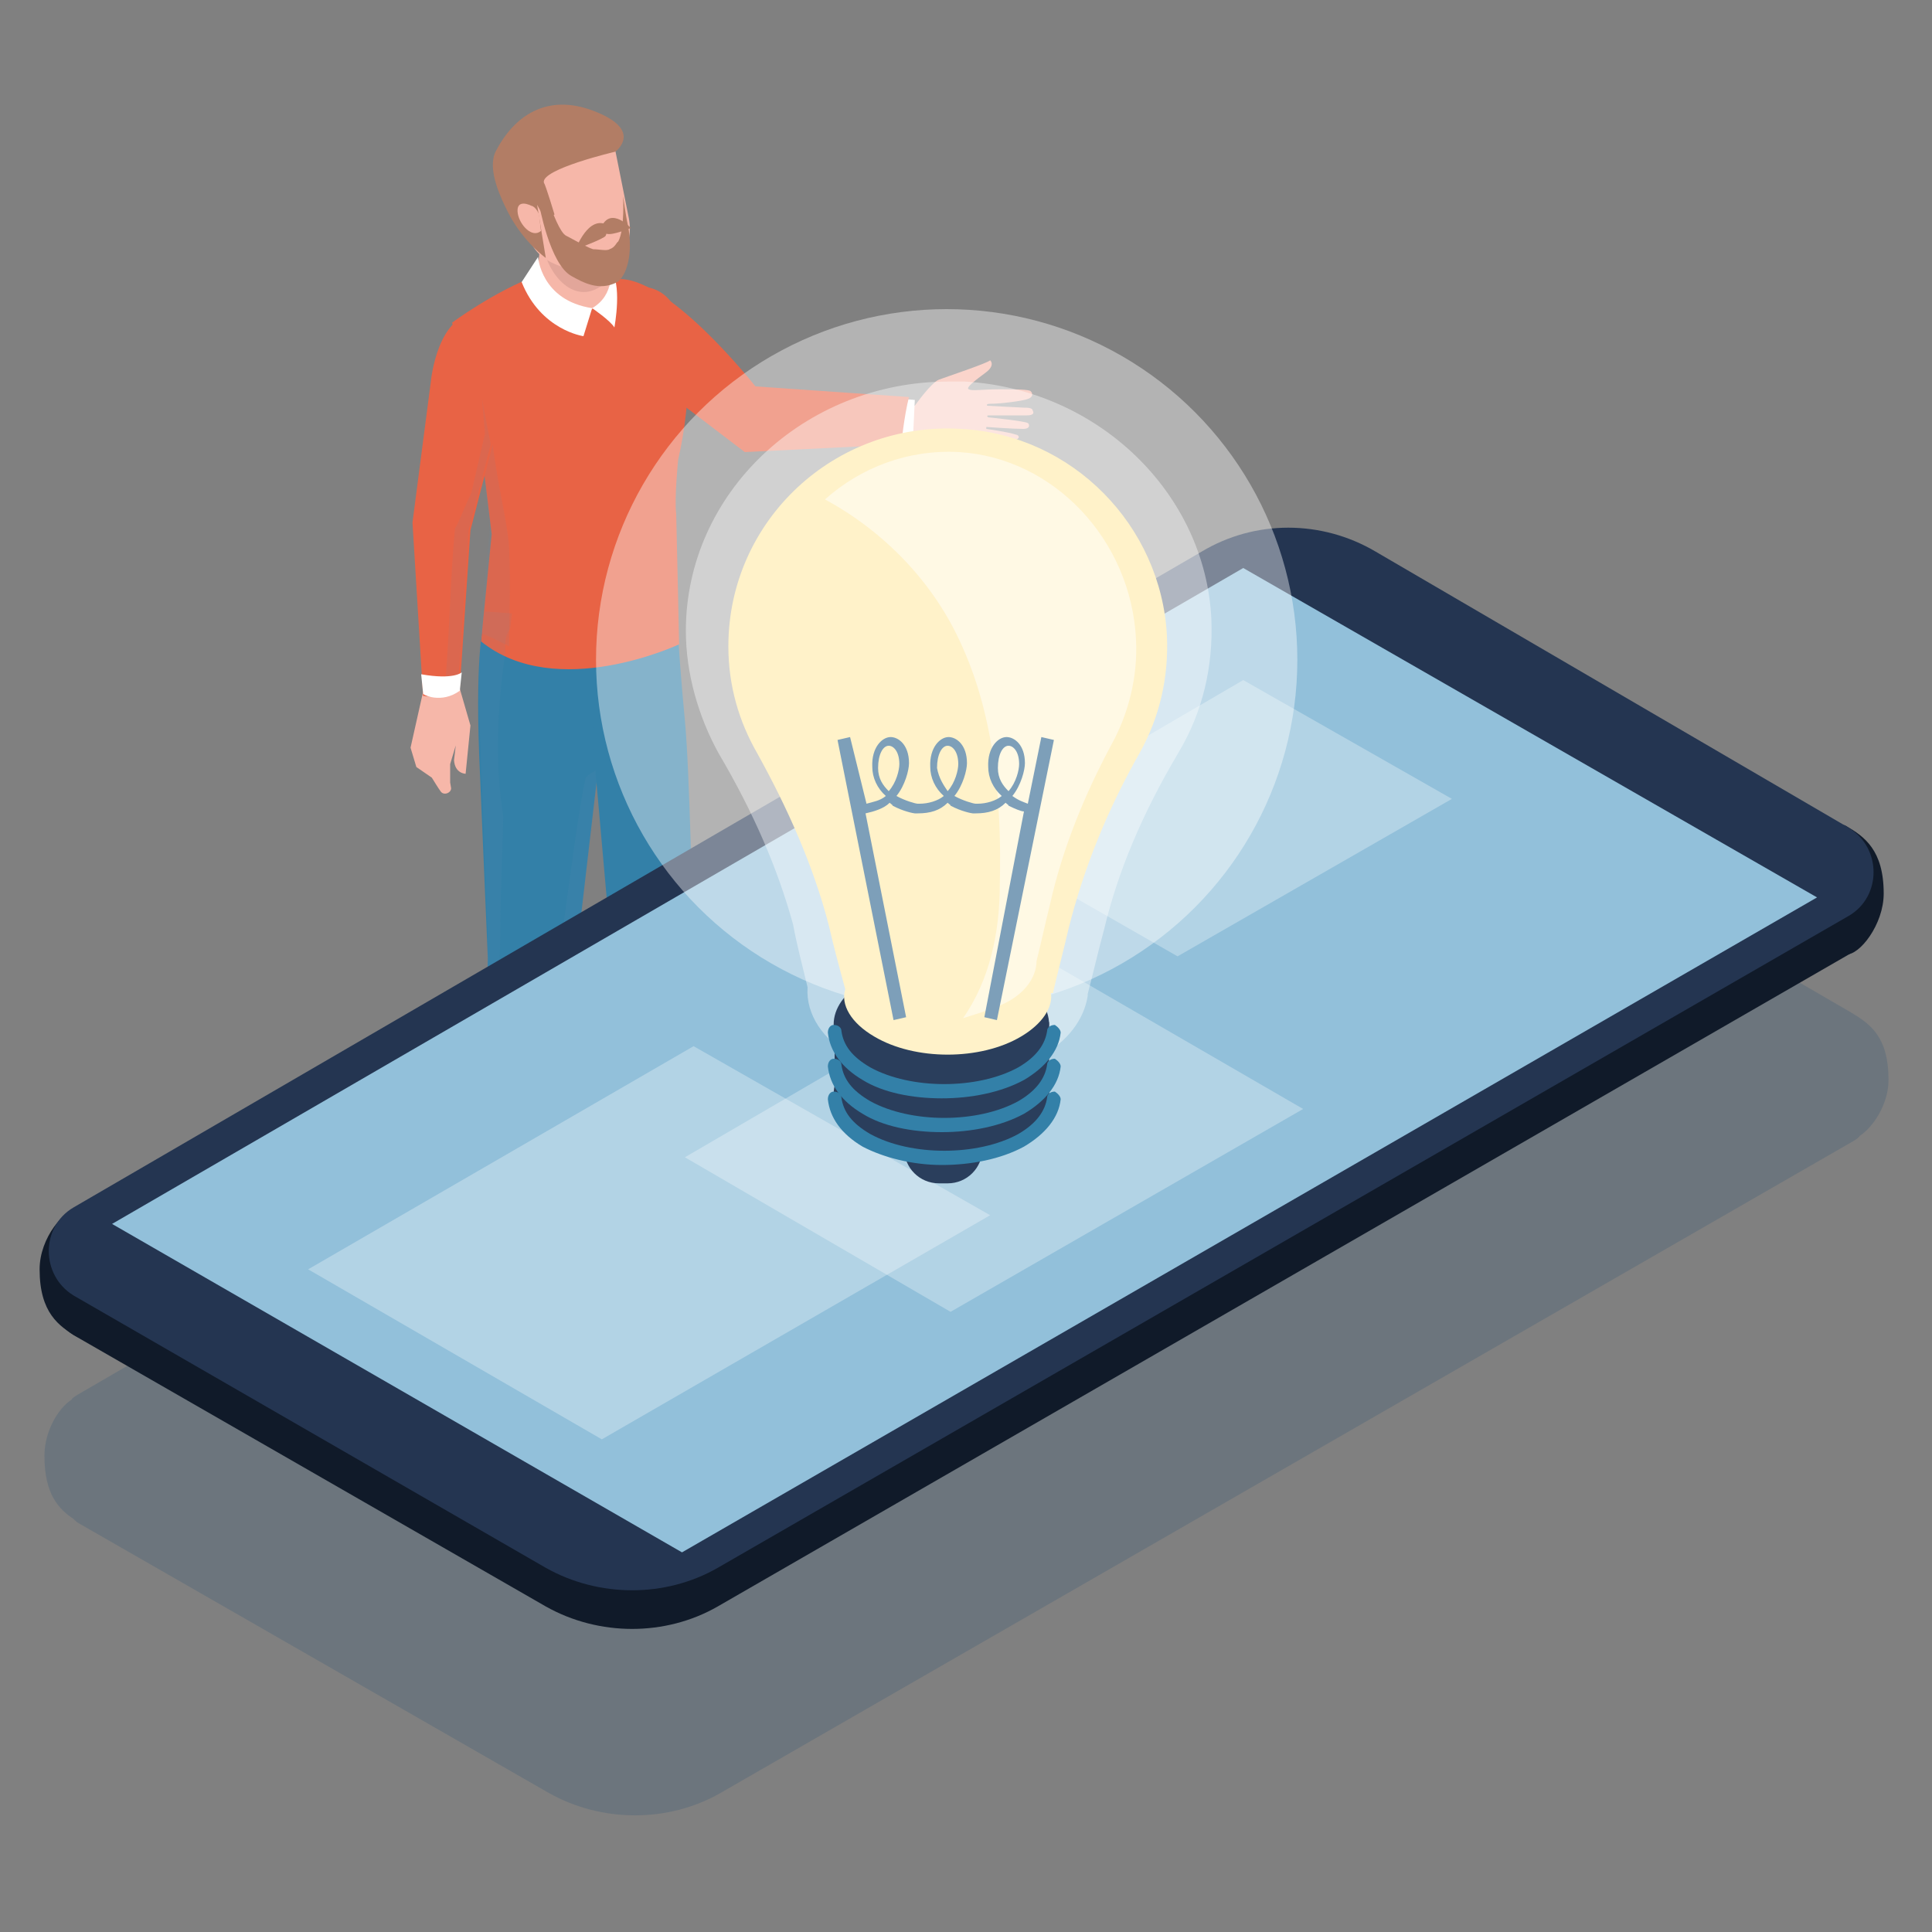 <?xml version="1.0" encoding="UTF-8"?> <!-- Generator: Adobe Illustrator 23.1.1, SVG Export Plug-In . SVG Version: 6.00 Build 0) --> <svg xmlns="http://www.w3.org/2000/svg" xmlns:xlink="http://www.w3.org/1999/xlink" x="0px" y="0px" viewBox="0 0 200 200" style="enable-background:new 0 0 200 200;" xml:space="preserve"><rect x="0" y="0" width="200" height="200" fill="#808080" stroke="none"/> <style type="text/css"> .st0{opacity:0.1;fill:#6C90B1;enable-background:new ;} .st1{fill:#2A3E5C;} .st2{fill:#3380A8;} .st3{fill:#F6B7A9;} .st4{fill:#FFFFFF;} .st5{fill:#E86345;} .st6{fill:#E2A69A;} .st7{fill:#B27D65;} .st8{opacity:0.2;fill:#204C75;enable-background:new ;} .st9{fill:#101A29;} .st10{fill:#243551;} .st11{fill:#92C0DA;} .st12{opacity:0.3;fill:#FFFFFF;enable-background:new ;} .st13{opacity:0.4;fill:#FFFFFF;enable-background:new ;} .st14{fill:#FFF2C9;} .st15{opacity:0.5;fill:#FFFFFF;enable-background:new ;} .st16{fill:#7D9FB9;} .st17{display:none;} .st18{display:inline;} .st19{opacity:0.1;fill:#204C75;enable-background:new ;} .st20{opacity:0.1;} .st21{fill:#204C75;} .st22{enable-background:new ;} .st23{fill:#A1B9D7;} .st24{fill:#3480A9;} .st25{fill:#E6EBF1;} .st26{fill:#E96346;} .st27{fill:#172233;} .st28{fill:#F6B295;} .st29{fill:#81524D;} .st30{fill:#EAA22B;} .st31{fill:#FDC834;} .st32{clip-path:url(#SVGID_2_);enable-background:new ;} .st33{fill:#AB3E40;} </style> <g id="Ebene_1"> <g> <g> <path class="st0" d="M79,132.2c1.3-6.6-13.5-6.4-17.1-6.4c-3.1-0.5-13.3,1.7-12.7,4.5c0.6,3,8.6,5.8,11,6.3 C64.6,137.5,77.9,137.7,79,132.2z"></path> <path class="st1" d="M67.3,129.6c1.4,0.5,2.7,1.1,3.9,1.9c1.4,0.9,3.8,1.4,5,0.9c1.1-0.3,1.7-0.6,1.3-1.9 c-0.3-0.8-1.1-1.6-2.8-2.5l-4.9-4.9h-5.2l-0.6,3.8c0,0.8,0.5,1.6,1.1,1.9L67.3,129.6z"></path> <path class="st1" d="M56,136.6c1.1,0.9,2.3,1.4,3.8,1.1c1.1-0.2,2.2-0.6,2.5-2v-0.2c-0.2-1.3-2.2-2.7-3.1-3.4l-3.8-5.2h-5.2 l-0.5,3.6c0,0.8,0.5,1.6,1.1,1.9L56,136.6z"></path> <path class="st0" d="M70.9,74.8c-0.2,4.1-0.3,8.3-0.5,12.4c-0.2,5,0,10.2-0.5,15.2c-0.2,7.7-0.5,14.7-1.1,22.4 c0.6-0.2,1.4-0.5,2-0.9l0.8-28.6C71.5,95.3,71.4,80.1,70.9,74.8z"></path> <path class="st2" d="M56,127.5l3.6-28l2.7-23.2l3.1-11l-15.3-0.8c0,0-0.9,2.7-0.5,13.6l0.9,21.1l-0.6,28.2 C49.9,127.7,53.5,130.3,56,127.5z"></path> <path class="st0" d="M57.6,103.4c-2.2,8.6-2.8,16.6-4.1,25.4c0.9,0,1.7-0.3,2.5-1.3l3.6-28l2.2-18.6l1.9-2.3c0,0-3.1,1.6-3.1,2 c-0.9,4.2-2,13.6-2.7,18c0.2,1.3,0,2.7-0.3,3.9C57.6,102.8,57.6,103.1,57.6,103.4z"></path> <g> <path class="st3" d="M102,38.6c1.1-0.8,0.5-1.3,0.5-1.3c-0.3,0.3-4.5,1.7-5.3,2S94.7,42,94.7,42h-1.1L93,45.3c0,0,1.9,0,2.2,0.2 c1.4,0.8,5.5-0.2,6.4-0.2c0.5,0,3.3,0.3,3.3,0.3c0.9-0.2,0.5-0.6,0.3-0.6c-0.9-0.3-3.1-0.6-3.1-0.6v-0.2c0,0,2.8,0.2,3.8,0.2 c0.9,0,0.6-0.6,0.5-0.6c-0.2-0.2-4.1-0.6-4.1-0.6S102,43,102.4,43c0.9,0,3.6,0,3.9,0c0.6,0,0.8-0.2,0.6-0.5 c0-0.3-0.6-0.3-0.9-0.3s-3.8-0.2-3.8-0.2s-0.2-0.2,0.3-0.2c1.1,0,3.4-0.3,3.9-0.5c0.6-0.2,0.5-0.6,0.3-0.8 c-0.2-0.2-1.6-0.2-3.3-0.2c-1.7,0-2.8,0.2-3.1,0C99.9,40.2,100.9,39.4,102,38.6z"></path> <polygon class="st4" points="93.4,41.3 92.3,45.5 94.5,45.6 94.7,41.4 "></polygon> <g> <path class="st2" d="M70.9,123.9l0.8-28.6c0,0-0.3-15.5-0.8-20.7C70.1,66.2,70,61.8,70,61.8l-7.7,2.7L61.3,76l1.9,21.4 l0.8,26.6C64,124.1,67.4,126.4,70.9,123.9z"></path> <g> <path class="st5" d="M93.3,46c0,0,0.3-3,0.8-4.9L78.2,40c0,0-9.1-11.6-14.4-11.1c-2.5,0.3,1.6,9.1,1.6,9.1 c0.2,0,11.7,8.8,11.7,8.8L93.3,46z"></path> </g> <path class="st5" d="M67.3,29.8c-6.1-1.4-8.1-2.5-11.7-1.3c-4.5,1.7-8.8,4.9-8.8,4.9l2.5,8.8l1.6,13.1l-1.1,11.1 c7.8,6.3,20.5,0.3,20.5,0.3s-0.2-9.7-0.3-13.5c-0.2-1.6,0.2-5.6,0.2-5.6C71.5,42,72.5,31.1,67.3,29.8z"></path> <g> <path class="st0" d="M53,63.5l-2.8-0.2c0,0-0.9,2.5-0.5,13.1l0.8,20.4l-0.6,27.2c0,0,0.5,0.3,1.1,0.6c0-1.1,0.2-2.3,0.3-3.4 c0-8.5,0.3-16.1,0.5-24.6c0-4.1,0.2-8,0.3-12.1c-0.9-5.6-0.6-11.3,0.2-16.9c0-0.3,0-0.5,0-0.8c0-0.8,0.2-1.3,0.5-1.7 C52.9,64.6,52.9,64.1,53,63.5z"></path> <path class="st0" d="M52.7,66.9c0-3.6,0.2-5.9,0-10.3c-0.2-2.7-1.1-5.9-1.7-10.6c-0.6-0.5-0.3-5.8-0.5-6.7 c-0.3-1.9-1.1-3.1-2.2-4.7c-0.3-0.5-0.5-1.1-0.5-1.6c-0.5,0.3-0.8,0.5-0.8,0.5l2.3,8.5l1.4,12.7l-1.1,10.8 C50.4,65.7,52.1,66.6,52.7,66.9z"></path> <g> <path class="st3" d="M48.2,80.1l0.5-5l-1.1-3.8l-3.8,0.3l-1.3,5.8l0.6,2l1.6,1.1c0,0,0.8,1.3,0.9,1.4 c0.3,0.5,1.1,0.2,1.1-0.3L46.6,81v-1.9l0.6-2l0,0V77l-0.2,1.7C47.1,80.1,48.2,80.1,48.2,80.1z"></path> </g> <path class="st5" d="M47.6,71.2l1.1-16.3l3.6-13.9c0,0,0.2-8.3-2.5-8.5c-4.5-0.5-5.2,7-5.2,7l-1.9,14.6l1.1,18 C43.8,71.8,44.3,72.7,47.6,71.2z"></path> <path class="st0" d="M47.1,54.7c-0.5,5.2-0.6,11.9-1.1,17.1c0.5-0.2,0.9-0.3,1.4-0.6l1.1-16.3l2.3-8.9l-0.9-4.7l0.3,3.6 L48.8,51C48,52.7,47.4,54.3,47.1,54.7z"></path> <path class="st4" d="M47.6,71.5l0.2-1.9c0,0-0.8,0.8-4.2,0.2l0.2,2C43.7,71.9,45.7,72.9,47.6,71.5z"></path> </g> <g> <path class="st3" d="M63.2,28.7v-6.3h-7l-0.6,6.3c0,2,1.7,3.8,3.8,3.8C61.5,32.5,63.2,30.8,63.2,28.7z"></path> <path class="st6" d="M62.1,29.7c0.8-0.5,1.1-1.6,1.1-3l0,0v-4.2h-7L56,23.7c0.2,0.3,0.2,0.6,0.2,1.1 C56.2,27.6,59,31.7,62.1,29.7z"></path> <path class="st3" d="M61.3,28.1c2.3-0.2,4.4-2.3,3.8-5.5l-1.6-8L53,18.7l1.7,5.6C55.4,27.5,59.5,28.1,61.3,28.1z"></path> <g> <path class="st7" d="M63.7,15.7c0,0,3-2.2-2.2-4.2c-4.9-1.9-8.3,0.5-10.2,4.2c-0.9,1.9,0.6,4.9,1.3,6.3 c1.6,3.1,3.9,4.7,3.9,4.7l-0.9-5.5l0.9,1.6l0.9-0.6c0,0-0.9-3-1.1-3.3C56,17.5,63.7,15.7,63.7,15.7z"></path> <path class="st3" d="M56,23.9l-0.2-1.7c0,0-0.3-0.8-0.8-0.9c-0.6-0.3-1.6-0.5-1.4,0.8C53.8,23.3,55.1,24.7,56,23.9z"></path> <path class="st4" d="M61.3,31.9c-5.3-0.8-5.6-5.3-5.6-5.3L54,29.2c2,5,6.4,5.6,6.4,5.6L61.3,31.9z"></path> <path class="st4" d="M61.3,31.9c0,0,1.9,1.3,2.3,2c0,0,0.9-4.7-0.5-6.1C63.2,27.8,63.7,30.5,61.3,31.9z"></path> </g> </g> <path class="st7" d="M63.1,25.8c-0.3,0.2-1.1,0-1.7,0c-0.6-0.2-1.3-0.6-2.8-1.4c-0.6-0.3-1.4-2.3-2-4.1l-0.8,0.8 c0,0,1.1,6.3,3.4,7.5c1.1,0.6,2.8,1.6,4.7,0.6c0.9-0.6,1.7-2.8,1.1-5.9c-0.2-0.8-0.5-3-0.5-3s0.2,3.4-0.5,4.7 C63.8,25.1,63.7,25.6,63.1,25.8z"></path> <path class="st7" d="M62.9,23.3c-2-1.1-3.3,2.5-3.3,2.5s3-1.1,3.1-1.4C62.9,23.9,63.1,23.4,62.9,23.3z"></path> <path class="st7" d="M65.3,23.6c0,0-2-2.2-3-0.2c-0.2,0.2,0.2,0.6,0.5,0.8C63.4,24.4,65.3,23.6,65.3,23.6z"></path> </g> </g> </g> <g> <g> <g> <g> <g> <path class="st8" d="M8,157.6l48.8,28c5.5,3.1,12.4,3.1,17.8,0l117.3-67.5c0.3-0.2,0.5-0.3,0.6-0.5c1.4-0.9,3-3.3,3-5.8 c0-4.5-1.9-5.8-3.9-7l-48.7-28.3c-5.6-3.3-12.5-3.3-18,0L8,144.4c-0.3,0.2-0.5,0.3-0.6,0.5c-1.4,0.9-2.8,3.3-2.8,5.8 c0,3.9,1.4,5.5,3.1,6.6C7.6,157.3,7.8,157.4,8,157.6z"></path> <g> <path class="st9" d="M195,92.5c0-4.5-2-5.9-3.9-7c-1.3-0.8-2,3.4-2,6.7s0.5,6.6,2,6.6C192.5,98.9,195,95.7,195,92.5z"></path> <path class="st9" d="M10.2,131.7c0-3.3-0.5-6.6-2-6.6s-4.1,3-4.1,6.3c0,4.5,2,5.9,3.9,7C9.5,139.1,10.2,134.9,10.2,131.7z"></path> <path class="st9" d="M56.5,166.3c5.5,3.1,12.4,3.1,17.8,0l117.1-67.5c3.4-2,3.4-7,0-9.1L141.8,61c-4.2-2.5-12.4-3.3-18,0 L7.6,129.1c-3.4,2-3.4,7,0,9.1L56.5,166.3z"></path> <path class="st10" d="M56.5,162.3c5.5,3.1,12.4,3.1,17.8,0l117.1-67.5c3.4-2,3.4-7,0-9.1l-49-28.6c-5.6-3.3-12.5-3.3-18,0 L7.6,125c-3.4,2-3.4,7,0,9.1L56.5,162.3z"></path> <polygon class="st11" points="188.1,92.9 128.7,58.8 11.6,126.7 70.6,160.7 "></polygon> <polygon class="st12" points="102.5,125.8 71.8,108.3 31.9,131.4 62.3,149 "></polygon> <polygon class="st12" points="107.1,98.7 70.9,119.8 98.4,135.8 134.9,114.8 "></polygon> <polygon class="st12" points="128.7,70.4 100.6,86.8 121.9,99 150.3,82.7 "></polygon> </g> </g> </g> </g> </g> </g> <g> <circle class="st13" cx="98" cy="68.3" r="36.3"></circle> <g> <g> <g> <path class="st13" d="M83.6,102.2c-0.2,2.8,1.6,5.5,4.7,7.2c2.7,1.4,6.1,2.2,9.7,2.2l0,0c3.6,0,7-0.8,9.7-2.2 c2.8-1.6,4.5-3.8,4.9-6.3v-0.2c0.6-2.3,1.1-4.5,1.7-6.7c1.4-5.9,3.9-11.9,7.7-18.3c2.5-4.2,3.6-8.9,3.4-13.8 c-0.6-13-11.7-23.8-25.5-24.6c-0.6,0-1.3,0-1.7,0c-15,0-27.2,11.6-27.2,25.8c0,4.4,1.3,8.9,3.4,12.7 c3.6,6.1,6.1,11.9,7.7,17.7C82.5,97.9,83.1,100.1,83.6,102.2z"></path> <g> <g> <g> <path class="st1" d="M105.3,110.6c4.4-2.5,4.4-6.6,0-9.1c-4.2-2.5-11.3-2.5-15.7,0c-4.4,2.5-4.4,6.6,0,9.1 C93.9,113.1,100.9,113.1,105.3,110.6z"></path> </g> <g> <path class="st1" d="M105.3,117.8c4.4-2.5,4.4-6.6,0-9.1c-4.2-2.5-11.3-2.5-15.7,0c-4.4,2.5-4.4,6.6,0,9.1 C93.9,120.3,100.9,120.3,105.3,117.8z"></path> </g> <rect x="86.4" y="105.8" class="st1" width="22.2" height="7.7"></rect> </g> <g> <path class="st2" d="M97.5,113.7c3,0,6.1-0.6,8.5-1.9c2.2-1.3,3.6-3,3.8-4.9c0-0.3-0.3-0.6-0.6-0.8c-0.5,0-0.8,0.3-0.8,0.6 c-0.2,1.4-1.1,2.7-3,3.8c-4.2,2.3-11.1,2.3-15.3,0c-1.9-1.1-2.8-2.3-3-3.8c0-0.3-0.3-0.6-0.8-0.6c-0.3,0-0.6,0.3-0.6,0.8 c0.2,1.9,1.4,3.6,3.6,4.9C91.4,113.1,94.4,113.7,97.5,113.7z"></path> </g> <path class="st1" d="M98.1,122.5c2,0,3.6-1.6,3.6-3.6v-0.8h-8.1v0.8c0,2,1.6,3.6,3.6,3.6H98.1z"></path> <g> <path class="st2" d="M97.5,117.2c3,0,6.1-0.6,8.5-1.9c2.2-1.3,3.6-3,3.8-4.9c0-0.3-0.3-0.6-0.6-0.8c-0.5,0-0.8,0.3-0.8,0.6 c-0.2,1.4-1.1,2.7-3,3.8c-4.2,2.3-11.1,2.3-15.3,0c-1.9-1.1-2.8-2.3-3-3.8c0-0.3-0.3-0.6-0.8-0.6c-0.3,0-0.6,0.3-0.6,0.8 c0.2,1.9,1.4,3.6,3.6,4.9C91.4,116.6,94.4,117.2,97.5,117.2z"></path> </g> <g> <path class="st2" d="M97.5,120.6c3,0,6.1-0.6,8.5-1.9c2.2-1.3,3.6-3,3.8-4.9c0-0.3-0.3-0.6-0.6-0.8c-0.5,0-0.8,0.3-0.8,0.6 c-0.2,1.4-1.1,2.7-3,3.8c-4.2,2.3-11.1,2.3-15.3,0c-1.9-1.1-2.8-2.3-3-3.8c0-0.3-0.3-0.6-0.8-0.6c-0.3,0-0.6,0.3-0.6,0.8 c0.2,1.9,1.4,3.6,3.6,4.9C91.4,119.8,94.4,120.6,97.5,120.6z"></path> </g> </g> <path class="st14" d="M90.5,107.3c4.2,2.5,11,2.5,15.2,0c2.2-1.3,3.3-3,3.1-4.5h0.2c0.5-2.2,1.1-4.4,1.6-6.6 c1.6-6.4,4.1-12.5,7.4-18.3c2-3.6,3-7.7,2.8-12.1C120.2,54.4,111,45,99.5,44.4c-13.1-0.8-24.1,9.5-24.1,22.5 c0,4.1,1.1,7.8,3,11.1c3.1,5.6,5.8,11.6,7.4,17.8c0.5,2.2,1.1,4.4,1.7,6.6C87,104,88.1,105.9,90.5,107.3z"></path> <path class="st15" d="M104.5,103.6c1.9-1.1,2.8-2.7,2.8-4.1l0,0c0.5-2,0.9-3.9,1.4-5.9c1.3-5.8,3.6-11.4,6.4-16.6 c1.7-3.1,2.7-6.9,2.5-10.8c-0.5-10.3-8.5-18.8-18.3-19.4c-5.3-0.3-10.2,1.6-13.9,4.9c6.1,3.3,11.3,8.6,14.2,15.2 c3.4,7.5,4.1,16.4,3.9,24.6c0,5.2-1.1,10-3.8,13.9C101.6,104.8,103.3,104.3,104.5,103.6z"></path> </g> </g> <path class="st16" d="M88,76.3l-1.3,0.3l5.8,29l1.3-0.3l-4.2-21.1c0.9-0.2,1.9-0.5,2.5-1.1c0.2,0.2,0.3,0.2,0.3,0.3 c1.1,0.6,2.2,0.8,2.3,0.8l0,0H95c1.3,0,2.3-0.3,3.1-1.1c0.2,0.2,0.3,0.2,0.3,0.3c1.1,0.6,2.2,0.8,2.3,0.8l0,0h0.3 c1.3,0,2.3-0.3,3.1-1.1c0.2,0.2,0.3,0.2,0.3,0.3c0.6,0.3,1.3,0.6,1.6,0.6l-4.1,21.3l1.3,0.3l5.9-29l-1.3-0.3l-1.4,6.9 c-0.5-0.2-0.9-0.3-1.6-0.8c0.9-1.1,1.3-2.7,1.3-3.4c0-1.9-1.1-2.7-1.9-2.7l0,0c-0.9,0-2,1.1-1.9,3.1c0,1.1,0.5,2.2,1.4,3 c-0.6,0.5-1.6,0.8-2.5,0.8h-0.2c-0.2,0-1.3-0.3-2.2-0.8c0.9-1.1,1.3-2.7,1.3-3.4c0-1.9-1.1-2.7-1.9-2.7l0,0 c-0.9,0-2,1.1-1.9,3.1c0,1.1,0.5,2.2,1.4,3c-0.6,0.5-1.6,0.8-2.5,0.8h-0.2c-0.2,0-1.3-0.3-2.2-0.8c0.9-1.1,1.3-2.7,1.3-3.4 c0-1.9-1.1-2.7-1.9-2.7l0,0c-0.9,0-2,1.1-1.9,3.1c0,1.1,0.5,2.2,1.4,3c-0.6,0.5-1.3,0.6-2,0.8L88,76.3z M103.3,79.5 c0-1.4,0.5-2.3,1.1-2.3l0,0c0.5,0,1.1,0.6,1.1,1.9c0,0.6-0.3,1.9-1.1,2.8C103.8,81.3,103.3,80.6,103.3,79.5z M97,79.5 c0-1.4,0.5-2.3,1.1-2.3l0,0c0.5,0,1.1,0.6,1.1,1.9c0,0.6-0.3,1.9-1.1,2.8C97.7,81.3,97.2,80.6,97,79.5z M90.9,79.5 c0-1.4,0.5-2.3,1.1-2.3l0,0c0.5,0,1.1,0.6,1.1,1.9c0,0.6-0.3,1.9-1.1,2.8C91.4,81.3,90.9,80.6,90.9,79.5z"></path> </g> </g> </g> </g> <g id="Ebene_2" class="st17"> <g class="st18"> <path class="st19" d="M35.3,151.4c2.3,0,4.8-0.2,7.1-0.2c1.6,0,3.4-0.2,4.8-0.9c1.4-0.7,2.7-2.3,2.3-3.9c-0.5-2.1-3-3-5.1-3.4 c-2.1-0.4-4.6-1.2-5.1-3.4l-1.2,0.5c-3-1.1-6-2.1-9.1-1.8s-6.2,2.7-6.4,5.9c-0.2,2.8,2.1,5.3,4.6,6.2 C29.7,151.4,32.5,151.4,35.3,151.4z"></path> <g> <g class="st20"> <path class="st21" d="M108.3,178.2c3,1.8,7.8,1.8,10.8,0l67.3-38.7c3-1.8,3-4.6,0-6.2L92.7,79c-3-1.8-7.8-1.8-10.8,0l-67.3,38.9 c-3,1.8-3,4.6,0,6.2L108.3,178.2z"></path> </g> <g> <g class="st22"> <g> <path class="st23" d="M108.3,147.8c3,1.8,7.8,1.8,10.8,0l67.3-38.7c3-1.8,3-4.6,0-6.2L92.7,48.6c-3-1.8-7.8-1.8-10.8,0 L14.6,87.3c-3,1.8-3,4.6,0,6.2L108.3,147.8z"></path> </g> <path class="st24" d="M108.3,153.4c3,1.8,7.8,1.8,10.8,0l67.3-38.7c1.4-0.9,2.3-2,2.3-3.2v-5.5c0,1.1-0.7,2.3-2.3,3.2 l-67.3,38.7c-3,1.8-7.8,1.8-10.8,0L14.6,93.7c-1.6-0.9-2.3-2.1-2.3-3.2V96c0,1.1,0.7,2.3,2.3,3.2L108.3,153.4z"></path> </g> </g> </g> <g> <polygon class="st25" points="85.2,66.9 43.9,90.9 104.2,125.7 145.4,101.7 "></polygon> </g> <g> <polygon class="st4" points="93.4,78.2 52,102.2 112.4,137 153.8,113 "></polygon> </g> <g> <polygon class="st1" points="69.6,70.3 79.4,63.5 81,60.7 42.6,50.7 49.2,66 61.4,71.5 "></polygon> <path class="st26" d="M33.7,67.1l-14-22.7c0,0-3.4,10.5-2.3,17.6C18.6,69,33.7,67.1,33.7,67.1z"></path> <g> <g> <polygon class="st1" points="56.3,66.5 54.9,69.7 65,62.1 66.4,58.9 "></polygon> </g> <g> <polygon class="st1" points="49.7,38.6 39.6,46.3 43.7,47 53.8,39.4 "></polygon> </g> <g> <path class="st1" d="M49.7,46.1c-1.2,0.9-1.8,2.7-1.4,5.1l10.1-7.6c-0.4-2.3,0.2-4.3,1.4-5.1L49.7,46.1z"></path> </g> <g> <path class="st1" d="M57,62.3c2,0.7,3.6,0.5,4.8-0.2l10.1-7.6c-1.1,0.9-2.8,1.1-4.8,0.2c0,0-0.2,0-0.2-0.2 c-4.1-1.8-7.8-6.6-8.5-11l-10.1,7.6c0.7,4.4,4.4,9.2,8.5,11C56.8,62.1,57,62.1,57,62.3z"></path> </g> <g> <polygon class="st1" points="52,30.1 41.9,37.8 46.2,41.3 56.3,33.7 "></polygon> </g> <g> <path class="st1" d="M56.5,33.5l-10.1,7.6c0.5-0.4,1.1-0.7,1.8-0.9l10.1-7.6C57.5,32.8,57,33.1,56.5,33.5z"></path> </g> <g> <polygon class="st1" points="77.4,56 67.5,63.7 70.8,68.3 81,60.7 "></polygon> </g> <g> <path class="st1" d="M67.8,61c0,1.1-0.2,1.8-0.4,2.7L77.6,56c0.2-0.9,0.4-1.6,0.4-2.7L67.8,61z"></path> </g> <g> <path class="st24" d="M59.7,28c-0.7-0.2-1.8-0.2-2.7,0l-10.1,7.5c0.9-0.2,2,0,2.7,0L59.7,28z"></path> </g> <g> <polygon class="st1" points="59.7,28 49.5,35.6 52.2,40.4 62.3,32.8 "></polygon> </g> <g> <path class="st1" d="M62.3,32.8l-10.1,7.6c0.5,0.2,1.1,0.4,1.4,0.4l10.1-7.5C63.4,33.1,62.9,33,62.3,32.8z"></path> </g> <g> <path class="st1" d="M65.2,33.9c-0.2,0-0.2,0-0.4-0.2c-0.4,0-0.7-0.4-1.1-0.4l-9.9,7.5c0.4,0.2,0.7,0.4,1.1,0.5 c0.2,0,0.2,0.2,0.4,0.2L65.2,33.9z"></path> </g> <g> <path class="st1" d="M75.8,45l-10.1,7.6c0.7,1.1,1.2,2.3,1.6,3.4l10.1-7.6C76.9,47.3,76.4,46.1,75.8,45z"></path> </g> <g> <path class="st1" d="M72.4,39.9c-0.7-0.9-1.6-1.8-2.5-2.7l-10.1,7.6c0.9,0.9,1.8,1.8,2.5,2.7L72.4,39.9z"></path> </g> <path class="st24" d="M82,54.1c-0.2-0.5-0.2-1.1-0.4-1.6c0-0.5-0.2-1.1-0.2-1.6l-10.1,7.6c0.2,0.5,0.2,1.1,0.2,1.6 s0.2,1.1,0.4,1.6L82,54.1z"></path> <g> <polygon class="st1" points="77.2,48.4 67.1,56 71.4,58.5 81.5,50.9 "></polygon> </g> <g> <polygon class="st1" points="69.6,32.8 59.7,40.4 59.8,44.9 70,37.2 "></polygon> </g> <g> <path class="st24" d="M66.8,30.7l-10.1,7.6c1.1,0.7,2,1.2,2.8,2.1l10.1-7.6C68.7,31.9,67.8,31.4,66.8,30.7z"></path> </g> <g> <polygon class="st1" points="68,50.4 65.7,52.7 75.8,45 78.1,42.7 "></polygon> </g> <g> <path class="st24" d="M76,39.5l-10.1,7.6c0.7,1.1,1.6,2.1,2.1,3.4l10.1-7.6C77.6,41.7,76.7,40.4,76,39.5z"></path> </g> <g> <polygon class="st1" points="72.4,39.9 62.3,47.5 66.1,47 76,39.5 "></polygon> </g> <g> <path class="st24" d="M39.8,47.9c0.2,0.5,0.2,1.1,0.4,1.6l4.3,2.5c0.4,1.2,0.9,2.3,1.4,3.4l-2.3,2.3c0.5,1.2,1.2,2.1,2.1,3.4 l3.6-0.4c0.7,0.9,1.6,1.8,2.5,2.7l0.2,4.4c0.9,0.9,1.8,1.4,3,2.1l1.4-3.2c0.4,0.2,0.9,0.4,1.4,0.7c0.4,0.2,0.9,0.2,1.4,0.4 l2.7,5c0.9,0.2,2,0.2,2.5,0l-1.1-4.8c0.7-0.2,1.4-0.5,2-0.9l4.3,3.4c0.5-0.5,1.1-1.2,1.4-2l-3.6-4.6c0.2-0.9,0.4-1.6,0.4-2.7 l4.1,0.7c-0.2-0.5-0.2-1.1-0.4-1.6c0-0.5-0.2-1.1-0.2-1.6l-4.3-2.5c-0.4-1.1-0.9-2.3-1.6-3.4l2.5-2.3c-0.5-1.1-1.4-2.3-2.1-3.4 l-3.6,0.5c-0.7-0.9-1.6-2-2.5-2.7l-0.2-4.4c-1.1-0.9-2-1.4-2.8-2.1l-1.4,3.2c-0.2,0-0.2,0-0.4-0.2c-0.4-0.2-0.7-0.4-1.1-0.5 s-0.9-0.2-1.4-0.4l-2.8-5c-0.7-0.2-1.8-0.2-2.7,0l1.2,4.8c-0.9,0.2-1.4,0.5-2,1.1l-4.3-3.6c-0.5,0.5-1.1,1.1-1.4,2l3.6,4.6 c-0.4,0.9-0.5,1.6-0.4,2.7l-4.1-0.7C39.4,46.6,39.6,47.3,39.8,47.9z M54.3,45.7c0,0,0.2,0,0.2,0.2c4.1,1.8,7.8,6.6,8.5,11 c0.7,4.6-2.1,6.9-6.2,5.3c0,0-0.2,0-0.2-0.2c-4.1-1.8-7.8-6.6-8.5-11C47.6,46.6,50.3,44.2,54.3,45.7z"></path> </g> </g> <path class="st1" d="M38.5,151.4l11.2-3.7c1.8-1.6,0.2-3.9-2-3.9c-3,0.2-5.3,0.2-5.3,0.2l-8.5,1.8l-0.2,4.1 C35.2,152.5,38.5,151.4,38.5,151.4z"></path> <path class="st1" d="M26.8,145.4l10.7-3.6c1.8-0.9,0.2-3.7-1.8-3.7c-3,0.2-5.9,0.2-5.9,0.2L22,140l-0.2,3.9 C23.1,146.6,26.8,145.4,26.8,145.4z"></path> <path class="st27" d="M21.1,72.9c0,0-2,8.7-2.1,11.4c-0.2,3.4,0.9,8.5,1.4,14.2c0.7,6.7,1.8,17.2,1.8,17.2l-0.4,24.7 c0,0,1.6,1.6,5.1,0.9c1.2-0.2,2.7-1.1,2.7-2.3l2.1-22.2l-1.6-16.5l3.9,20.8l-0.2,25.6c0,0,2.5,1.2,5.5,0.4 c1.8-0.5,2.1-1.8,2.3-2.8l0.9-22l-2.3-35.2l0.5-9.2C39.4,79.5,23.4,74.2,21.1,72.9z"></path> <path class="st0" d="M23.8,141.3c0.7,0.2,1.8,0.4,3.2,0c1.2-0.2,2.7-1.1,2.7-2.3l2.1-22.2L30,98.3c-0.4-0.9-2-1.1-2.5-1.1 c0.5,1.8,1.1,5.5,1.2,7.5C29.3,116.6,28.2,129.6,23.8,141.3C23.8,141.1,23.8,141.3,23.8,141.3z"></path> <path class="st0" d="M32.5,112.3c-0.4-3.2-0.9-6.4-1.8-9.4L32.5,112.3z"></path> <path class="st0" d="M39.6,146.8c1.8-0.5,2.1-1.8,2.3-2.8l0.9-22l-2.5-38c-1.8,0.5,0.9,46-3,63.2C38,147.1,38.7,147.1,39.6,146.8 z"></path> <path class="st26" d="M19.4,84.1c0,0,3,2,15.4,2c4.8,0,5.9-1.8,5.9-1.8l0.9-19.9L43,51.3c0,0-3.4-4.4-7.6-8 c-3.6-3-12.3-1.1-12.3-1.1s-2.7-0.4-3.9,3.6c-1.2,3.6,0.5,22.2,0.2,25.6C19.2,74.3,19.4,84.1,19.4,84.1z"></path> <path class="st19" d="M19.4,84.1c0,0,3,2,15.4,2c0.5,0,0.9,0,1.4,0c-2-0.5-3.7-2.1-5-3.7c-3.6-4.3-5.7-9.9-7.6-15.1 c-1.8-4.8-3.9-10.1-4.8-15.3c0,6.9,0.9,17.2,0.5,19.5C19.2,74.3,19.4,84.1,19.4,84.1z"></path> <g> <path class="st28" d="M36.2,42.9l0.4-6.9l-7.1,1.2l-0.7,6C29.1,45.6,36.6,45,36.2,42.9z"></path> <path class="st28" d="M34.1,41.1c3.2-0.2,5.3-2,5.1-5.1l0.2-7.8l-12.6,2.3l1.1,6C28.1,39.7,34.1,41.1,34.1,41.1z"></path> <path class="st29" d="M33.2,40.1c2-1.8,4.4-4.4,4.3-7.1c-0.2-2.5,1.4-3,1.4-3c3.7-3-0.5-5.3-3.2-6.4c-2.1-0.5-8.5-0.4-9.4,4.3 c-1.4,7.6,2.8,11.7,2.8,11.7S31.8,41.3,33.2,40.1z"></path> <path class="st28" d="M37.6,35.3l-0.2-2.8c0,0-1.2-1.2-1.4,0.7C36,34.6,36.6,35.8,37.6,35.3z"></path> </g> <path class="st4" d="M36.8,44.7l-0.5-1.6c-2.5,0.5-6.4-0.4-6.7-2.7l-1.4,1.1c-0.4,0.7-0.2,0.9,0.2,1.6C30,45.6,35,46.6,36.8,44.7 z"></path> <polygon class="st28" points="69.1,69.9 66.9,67.4 64.5,68.7 64.5,72.2 69.8,70.8 71.9,68.5 "></polygon> <path class="st28" d="M66.9,67.4l2-1.8c0,0-0.5-0.7-1.8,0.2c0,0-0.9,0.4-1.1,0.4c-1.8,1.1-1.6,2.3-1.6,2.3S65.2,70.1,66.9,67.4z"></path> <path class="st26" d="M46.5,71.3c2,0.9,18.5,1.2,18.5,1.2l-0.5-3.9c-6.9-1.4-14.7-4.4-14.7-4.4l-6.9-13.5 c-7.5-5.3-5.5,7.1-5.5,7.1S44.6,70.4,46.5,71.3z"></path> </g> <polygon class="st30" points="129.1,100.1 128.2,107.4 140.8,100.1 141.9,98.7 "></polygon> <g> <polygon class="st30" points="124.8,100.3 120.2,102.9 122.3,109.1 128.6,105.2 "></polygon> <g> <polygon class="st30" points="114.5,101.7 112.6,104.9 124.3,98.1 126.4,94.8 "></polygon> </g> <g> <polygon class="st30" points="111,71 99.1,77.9 103.5,79.1 115.2,72.2 "></polygon> </g> <g> <path class="st30" d="M122,72L110.1,79c-1.4,0.9-2.3,2.7-2.3,5.3l11.9-6.9C119.5,74.7,120.4,72.9,122,72z"></path> </g> <g> <path class="st30" d="M115.8,97.2c2,1.1,3.7,1.1,5.1,0.4l11.9-6.9c-1.2,0.7-3.2,0.7-5.1-0.4l-0.2-0.2c-4.1-2.3-7.6-8-7.8-12.8 l-11.9,6.9C108,89.1,111.3,94.8,115.8,97.2C115.6,97.1,115.8,97.1,115.8,97.2z"></path> </g> <g> <polygon class="st30" points="114.7,62.1 102.8,69 106.9,73.3 118.8,66.3 "></polygon> </g> <g> <path class="st30" d="M119,66.3l-11.9,6.9c0.7-0.4,1.2-0.7,2.1-0.7l11.9-6.9C120,65.6,119.5,66,119,66.3z"></path> </g> <g> <polygon class="st30" points="138.7,93.3 126.8,100.1 130,105.4 141.9,98.7 "></polygon> </g> <g> <path class="st30" d="M127.7,97.2c-0.2,1.1-0.5,2-0.9,2.8l11.9-6.9c0.4-0.9,0.7-1.8,0.9-2.8L127.7,97.2z"></path> </g> <g> <path class="st31" d="M120.2,60.3l-11.9,6.9c0.9,0,2,0.2,2.8,0.4l11.9-6.9C122.3,60.5,121.1,60.3,120.2,60.3z"></path> </g> <g> <polygon class="st30" points="123.1,60.7 111.3,67.6 113.5,73.1 125.4,66.3 "></polygon> </g> <g> <path class="st30" d="M125.4,66.3l-11.9,6.7c0.5,0.2,1.1,0.5,1.4,0.7l11.9-6.9C126.4,66.7,125.9,66.5,125.4,66.3z"></path> </g> <g> <path class="st30" d="M128.4,67.8c-0.2,0-0.2-0.2-0.4-0.2c-0.4-0.2-0.7-0.5-1.1-0.7l-11.9,6.9c0.4,0.2,0.7,0.5,1.1,0.7 c0.2,0,0.2,0.2,0.4,0.2L128.4,67.8z"></path> </g> <g> <path class="st30" d="M138.1,81.1L126.2,88c0.5,1.2,0.9,2.7,1.2,3.9l11.9-6.9C139,83.7,138.7,82.3,138.1,81.1z"></path> </g> <g> <path class="st30" d="M132.8,72L120.9,79c0.9,1.1,1.8,2.1,2.5,3.2l11.9-6.9C134.6,74.2,133.7,72.9,132.8,72z"></path> </g> <path class="st31" d="M143.6,88.2l-11.9,6.9c0,0.5,0,1.2,0,1.8s0,1.1,0.2,1.8l11.9-6.9c-0.2-0.5-0.2-1.2-0.2-1.6 C143.6,89.4,143.6,88.9,143.6,88.2z"></path> <g> <polygon class="st30" points="139.4,85 127.5,91.9 131.8,95.1 143.6,88.2 "></polygon> </g> <g> <polygon class="st30" points="121.5,74 121.1,79 132.8,72 133.2,67.2 "></polygon> </g> <g> <path class="st31" d="M130.3,64.6l-11.9,6.9c1.1,0.9,1.8,1.6,2.8,2.7l11.9-6.9C132.3,66.2,131.4,65.3,130.3,64.6z"></path> </g> <g> <polygon class="st30" points="129.3,85.9 126.4,88 138.1,81.1 141,79 "></polygon> </g> <g> <path class="st31" d="M139.2,75.2l-11.9,6.9c0.5,1.2,1.4,2.5,1.8,3.7L141,79C140.6,77.7,139.9,76.5,139.2,75.2z"></path> </g> <g> <polygon class="st30" points="135.3,75.2 123.4,82.1 127.5,82.1 139.2,75.2 "></polygon> </g> <g> <path class="st31" d="M99.1,77.9c-0.2,0.4,0,1.1,0,1.8c0,0.5,0,1.2,0.2,1.8l4.3,3.2c0.2,1.2,0.7,2.7,1.1,3.7l-2.7,2.1 c0.4,1.2,1.1,2.5,1.8,3.7h3.9c0.7,1.1,1.4,2.1,2.3,3.2l-0.4,4.8c0.9,1.1,1.8,1.8,2.8,2.7l2-3.2c0.4,0.2,0.9,0.5,1.4,0.9 c0.4,0.2,0.9,0.4,1.4,0.5l2.3,5.7c0.9,0.2,2,0.5,2.7,0.4l-0.5-5.3c0.7-0.2,1.6-0.4,2.3-0.7l4.1,4.3c0.7-0.5,1.2-1.1,1.8-2 l-3.2-5.3c0.4-0.9,0.7-1.8,0.9-2.8l4.3,1.2c-0.2-0.5-0.2-1.2-0.2-1.8c0-0.7,0-1.2,0-1.8l-4.3-3.2c-0.2-1.2-0.7-2.7-1.2-3.9 l2.8-2.1c-0.4-1.2-1.2-2.7-1.8-3.7h-3.9c-0.7-1.1-1.4-2.3-2.5-3.2l0.4-4.8c-1.1-1.1-1.8-1.8-2.8-2.7l-2,3.2 c-0.2,0-0.2-0.2-0.4-0.2c-0.4-0.2-0.7-0.5-1.1-0.7c-0.4-0.2-0.9-0.4-1.4-0.7l-2.3-5.7c-0.9-0.2-2-0.4-2.8-0.4l0.7,5.3 c-0.9,0-1.6,0.4-2.3,0.9l-3.9-4.1c-0.7,0.5-1.2,1.1-1.8,2l3.2,5.3c-0.4,0.9-0.7,1.8-0.9,2.8L99.1,77.9z M115.1,79.1L115.1,79.1 c4.3,2.5,7.6,8.2,8,13.1c0.2,5-3,7.1-7.3,5l-0.2-0.2c-4.1-2.3-7.6-8-7.8-12.8C107.8,79.3,111,77,115.1,79.1z"></path> </g> </g> <g> <g> <g> <defs> <polygon id="SVGID_1_" points="119,61 108.5,67.1 108.8,70.8 106,72.4 102.8,69.4 101,71 103.7,75.2 101.2,76.1 80.6,76.1 69.3,47.9 73.3,25.9 101.7,17.7 114,34.2 "></polygon> </defs> <clipPath id="SVGID_2_"> <use xlink:href="#SVGID_1_" style="overflow:visible;"></use> </clipPath> <g class="st32"> <g> <polygon class="st33" points="83.5,40.6 73.3,46.5 77.8,46.8 87.7,41 "></polygon> </g> <g> <polygon class="st33" points="92.3,69.7 90.9,74.2 101,68.3 102.3,63.9 "></polygon> </g> <g> <polygon class="st33" points="85.4,29.4 75.3,35.3 79.9,39 90,33.1 "></polygon> </g> <g> <polygon class="st33" points="109.7,64.2 99.6,70.1 101.2,76.1 111.3,70.3 "></polygon> </g> <g> <path class="st33" d="M92.7,64c1.6,0.5,3,0.4,4.1-0.2l10.1-5.9c-1.1,0.5-2.5,0.7-4.1,0.2c-0.5-0.2-1.2-0.5-1.8-0.9 c-3.7-2.1-7.1-7.1-8-11.9l-10.1,5.9c0.9,4.8,4.3,9.8,8,11.9C91.4,63.5,92,63.9,92.7,64z"></path> </g> <g> <path class="st33" d="M95.2,37.9l-10.1,5.9c-2,1.1-2.8,3.9-2.1,7.6L93,45.6C92.3,41.8,93.2,39,95.2,37.9z"></path> </g> <g> <path class="st33" d="M91.6,31.9l-10.1,5.9c0.2-0.2,0.4-0.2,0.5-0.2l10.1-5.9C92,31.7,91.8,31.7,91.6,31.9z"></path> </g> <g> <path class="st33" d="M101.7,68.7c-0.4,0.5-0.9,0.9-1.4,1.2l10.1-5.9c0.5-0.4,1.1-0.7,1.4-1.2L101.7,68.7z"></path> </g> <g> <path class="st26" d="M90.4,25.5l-10.1,5.9c0.9-0.2,1.8-0.4,2.8-0.4l10.1-5.9C92.2,25.3,91.3,25.3,90.4,25.5z"></path> </g> <g> <polygon class="st33" points="93.2,25.3 83.3,31.2 86.5,36.9 96.4,31 "></polygon> </g> <g> <path class="st26" d="M107.6,69.5c-0.4,1.1-0.7,2-1.2,2.7l10.1-5.9c0.5-0.7,0.9-1.8,1.2-2.7L107.6,69.5z"></path> </g> <g> <polygon class="st33" points="113.8,58.5 103.7,64.4 107.6,69.5 117.7,63.7 "></polygon> </g> <g> <path class="st33" d="M99.6,32.1c-0.5-0.2-1.1-0.4-1.6-0.5s-1.1-0.4-1.4-0.4L86.5,37c0.5,0.2,0.9,0.2,1.4,0.4 c0.5,0.2,1.1,0.4,1.6,0.5L99.6,32.1z"></path> </g> <g> <path class="st33" d="M104.1,60.8c0,1.2,0,2.5-0.2,3.6l10.1-5.9c0.2-1.1,0.4-2.3,0.2-3.6L104.1,60.8z"></path> </g> <g> <path class="st33" d="M107.4,38.5c-0.9-1.1-1.8-2.1-2.8-3l-10.1,5.9c1.1,0.9,2,2,2.8,3L107.4,38.5z"></path> </g> <g> <path class="st33" d="M111.3,44.5l-10.1,5.9c0.5,1.4,1.1,2.7,1.6,4.1l10.1-5.9C112.4,47.2,111.9,45.9,111.3,44.5z"></path> </g> <g> <path class="st26" d="M100.9,27.6l-10.1,5.9c1.1,0.7,2.1,1.4,3.2,2.1l10.1-5.9C103,28.9,101.9,28.3,100.9,27.6z"></path> </g> <g> <polygon class="st33" points="104.1,29.8 93.9,35.6 94.5,41.3 104.6,35.5 "></polygon> </g> <g> <path class="st26" d="M118.4,55.2c-0.2-0.7-0.2-1.2-0.4-2c-0.2-0.7-0.4-1.2-0.4-2l-10.1,5.9c0.2,0.7,0.4,1.4,0.4,2 c0.2,0.7,0.2,1.2,0.4,2L118.4,55.2z"></path> </g> <g> <polygon class="st33" points="112.9,48.6 102.8,54.5 107.6,57.1 117.7,51.3 "></polygon> </g> <g> <polygon class="st33" points="107.4,38.5 97.3,44.3 101.2,43.3 111.2,37.4 "></polygon> </g> <g> <polygon class="st33" points="103.5,47 101.2,50.4 111.3,44.5 113.6,41.1 "></polygon> </g> <g> <path class="st26" d="M111.2,37.4L101,43.3c0.9,1.2,1.8,2.5,2.5,3.9l10.1-5.9C112.9,39.9,112,38.6,111.2,37.4z"></path> </g> <g> <path class="st26" d="M73.3,46.5c0,0.7,0.2,1.2,0.2,2c0.2,0.7,0.4,1.2,0.5,2.1l4.6,2.5c0.4,1.4,0.9,2.7,1.6,4.1L78,60.5 c0.7,1.4,1.6,2.7,2.5,3.9l3.7-1.2c0.9,1.1,2,2.1,2.8,3l0.5,5.7c1.1,0.9,2.1,1.4,3.4,2.3l1.2-4.4c0.5,0.2,1.1,0.4,1.4,0.5 c0.5,0.2,1.1,0.4,1.6,0.4l3.2,5.9c0.9,0,2-0.2,2.7-0.4l-1.6-6c0.9-0.4,1.4-0.9,2.1-1.4l4.6,3.7c0.5-0.7,0.9-1.8,1.2-2.7 l-3.9-5.3c0.2-1.1,0.4-2.3,0.2-3.6L108,61c0.2-0.7,0.2-1.2,0-2s-0.4-1.2-0.4-2l-4.8-2.7c-0.5-1.4-1.1-2.8-1.6-4.1l2.3-3.4 c-0.7-1.2-1.6-2.7-2.5-3.9l-3.7,1.2c-0.9-1.1-1.8-2.1-2.8-3l-0.5-5.7c-1.1-0.9-2.1-1.4-3.2-2.1l-1.2,4.4 c-0.5-0.2-1.1-0.4-1.6-0.5c-0.5-0.2-1.1-0.4-1.4-0.4l-3.2-5.9c-1.1,0-2,0.2-2.8,0.4l1.6,6c-0.7,0.4-1.4,0.9-2.1,1.4l-4.6-3.7 c-0.5,0.9-0.9,1.8-1.2,2.7l3.9,5.3c-0.2,1.1-0.4,2.1-0.2,3.6L73.3,46.5z M89,43.4c0.7,0.2,1.2,0.5,2,0.9 c3.7,2.1,7.1,7.1,8,11.9c1.1,5.7-1.8,9.2-6.2,7.8c-0.5-0.2-1.2-0.5-1.8-0.9c-3.7-2.1-7.1-7.1-8-11.9 C81.9,45.7,84.5,42.2,89,43.4z"></path> </g> </g> </g> </g> </g> </g> </g> </svg> 